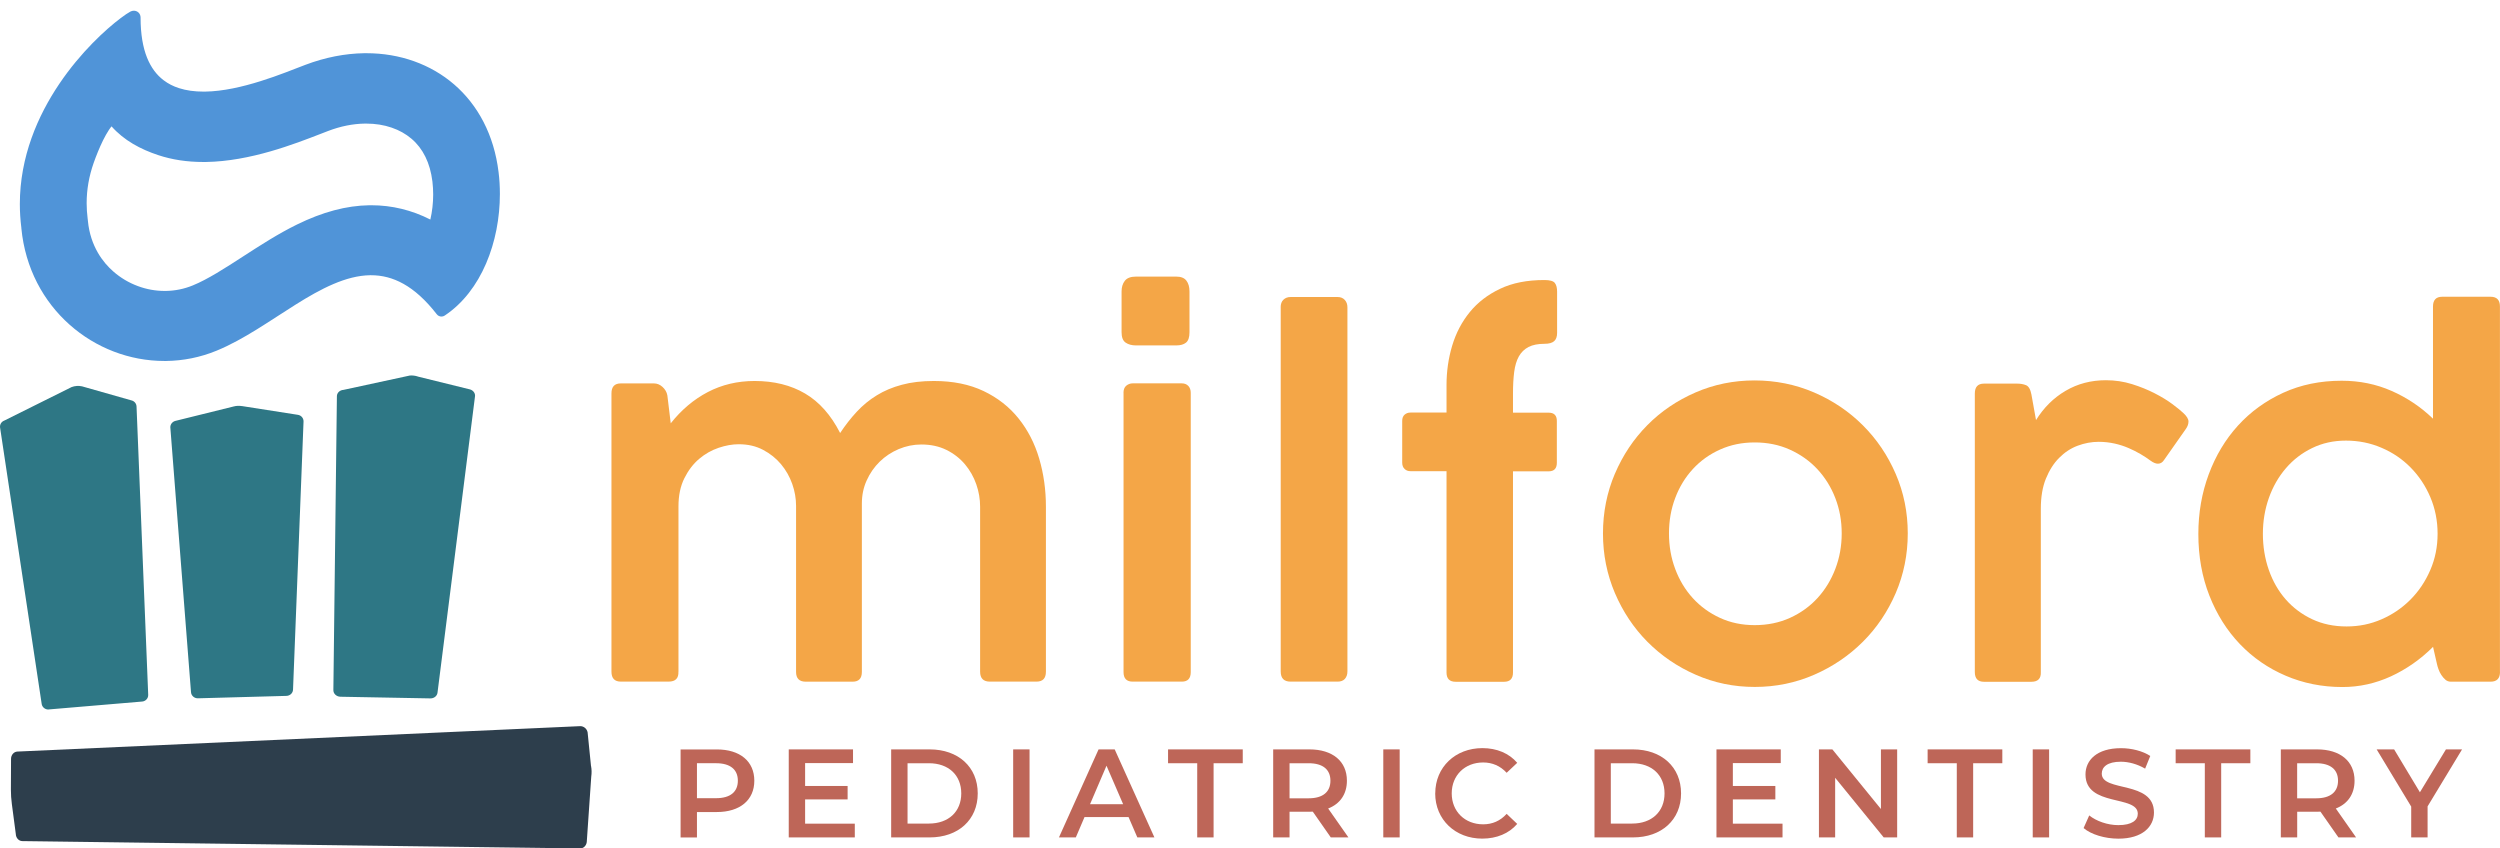 <svg xmlns="http://www.w3.org/2000/svg" width="221" height="75" viewBox="0 0 221 75" fill="none"><path d="M4.282 62.717L12.529 62.02C12.859 62.011 13.118 61.739 13.101 61.417L12.069 35.922C12.055 35.663 11.863 35.444 11.604 35.39L7.253 34.153C6.945 34.086 6.618 34.108 6.324 34.22L0.377 37.181C0.132 37.271 -0.02 37.512 0.002 37.767L3.679 62.19C3.706 62.494 3.969 62.726 4.282 62.722V62.717Z" fill="#2E7785"></path><path d="M21.378 35.899C21.142 35.859 20.896 35.868 20.659 35.931L15.499 37.208C15.231 37.28 15.048 37.516 15.057 37.784L16.884 61.176C16.898 61.489 17.17 61.739 17.496 61.73L25.323 61.516C25.64 61.507 25.899 61.261 25.904 60.953L26.833 37.253C26.837 36.967 26.632 36.721 26.342 36.672L21.378 35.895V35.899Z" fill="#2E7785"></path><path d="M36.93 33.281C36.707 33.21 36.47 33.178 36.233 33.196L30.363 34.465C30.046 34.483 29.796 34.715 29.782 35.001L29.47 60.983C29.452 61.305 29.729 61.578 30.082 61.591L38.029 61.738C38.346 61.752 38.623 61.546 38.672 61.26L41.987 35.063C42.036 34.791 41.858 34.523 41.567 34.429L36.93 33.286V33.281Z" fill="#2E7785"></path><path d="M52.244 67.716L51.945 64.741C51.882 64.419 51.605 64.187 51.288 64.192L1.539 66.438C1.218 66.452 0.967 66.746 0.976 67.104L0.963 69.797C0.963 70.226 0.99 70.655 1.048 71.079L1.396 73.719C1.405 74.067 1.655 74.344 1.964 74.353L51.275 75.001C51.57 75.01 51.824 74.769 51.869 74.442L52.267 68.649C52.311 68.337 52.307 68.019 52.249 67.711L52.244 67.716Z" fill="#2D3E4C"></path><path d="M1.888 20.167V20.176C2.227 23.718 3.849 26.657 6.154 28.703C8.459 30.753 11.448 31.91 14.526 31.91C14.584 31.91 14.647 31.91 14.705 31.91C16.192 31.888 17.698 31.598 19.15 30.999C21.553 30.012 23.867 28.346 26.128 26.93C27.258 26.22 28.375 25.576 29.474 25.108C30.573 24.639 31.65 24.348 32.709 24.33C32.74 24.33 32.767 24.33 32.798 24.33C33.758 24.33 34.706 24.554 35.67 25.094C36.635 25.634 37.614 26.497 38.61 27.779C38.708 27.908 38.865 27.984 39.025 27.984C39.124 27.984 39.222 27.957 39.307 27.899C40.938 26.818 42.157 25.183 42.97 23.294C43.783 21.405 44.19 19.261 44.19 17.143C44.19 16.5 44.154 15.857 44.074 15.223C43.676 11.917 42.237 9.273 40.156 7.473C38.069 5.669 35.344 4.704 32.391 4.704C32.324 4.704 32.257 4.704 32.19 4.704C30.506 4.731 28.75 5.066 26.995 5.731C26.025 6.097 24.614 6.682 23.032 7.174C21.455 7.67 19.717 8.076 18.127 8.098C18.078 8.098 18.033 8.098 17.984 8.098C17.211 8.098 16.479 8.005 15.817 7.79C15.321 7.629 14.866 7.402 14.464 7.093C13.856 6.633 13.356 5.99 12.994 5.088C12.636 4.186 12.427 3.029 12.427 1.555V1.546C12.427 1.381 12.36 1.22 12.248 1.113C12.136 1.005 11.984 0.947 11.832 0.947C11.73 0.947 11.622 0.974 11.529 1.023C11.319 1.135 11.024 1.331 10.653 1.613C9.357 2.591 7.142 4.597 5.243 7.411C3.344 10.225 1.754 13.851 1.754 18.046C1.754 18.729 1.799 19.43 1.888 20.145V20.167ZM9.858 11.167C10.952 12.409 12.427 13.199 13.999 13.717C15.214 14.12 16.546 14.32 17.971 14.32C18.047 14.32 18.118 14.32 18.194 14.32C20.16 14.289 22.121 13.892 23.885 13.387C25.65 12.882 27.218 12.27 28.384 11.819C28.608 11.734 28.817 11.649 28.996 11.582C30.104 11.158 31.203 10.939 32.257 10.926C32.297 10.926 32.338 10.926 32.378 10.926C33.182 10.926 33.937 11.046 34.625 11.283C35.291 11.511 35.871 11.837 36.367 12.257C36.886 12.695 37.297 13.231 37.605 13.86C37.917 14.49 38.123 15.218 38.226 16.049C38.27 16.429 38.293 16.813 38.293 17.197C38.293 17.961 38.203 18.711 38.043 19.408C36.403 18.573 34.647 18.144 32.829 18.144C32.771 18.144 32.718 18.144 32.659 18.144C30.613 18.175 28.514 18.738 26.249 19.85C24.564 20.677 23.005 21.691 21.504 22.66C19.887 23.709 18.364 24.692 17.037 25.233C16.277 25.545 15.478 25.706 14.656 25.719C14.624 25.719 14.589 25.719 14.557 25.719C13.749 25.719 12.949 25.576 12.176 25.286C11.381 24.991 10.657 24.558 10.023 24.004C9.567 23.607 9.058 23.053 8.638 22.316C8.218 21.579 7.879 20.663 7.771 19.529L7.763 19.439L7.749 19.337C7.691 18.872 7.66 18.416 7.66 17.961C7.66 16.759 7.865 15.585 8.285 14.387C8.495 13.793 8.79 13.052 9.116 12.391C9.281 12.06 9.451 11.757 9.621 11.498C9.701 11.373 9.782 11.265 9.862 11.167H9.858Z" fill="#5094D8"></path><path d="M59.972 59.375C59.999 59.965 59.709 60.255 59.101 60.255H54.884C54.33 60.255 54.053 59.961 54.053 59.375V34.773C54.053 34.183 54.33 33.893 54.884 33.893H57.801C58.087 33.893 58.341 33.996 58.569 34.206C58.797 34.416 58.94 34.661 58.994 34.947L59.293 37.422C60.231 36.234 61.326 35.309 62.572 34.657C63.823 34.005 65.199 33.679 66.704 33.679C68.424 33.679 69.912 34.049 71.167 34.786C72.423 35.523 73.459 36.689 74.268 38.279C74.723 37.592 75.21 36.966 75.737 36.399C76.265 35.832 76.85 35.349 77.507 34.947C78.159 34.545 78.896 34.233 79.722 34.014C80.544 33.79 81.492 33.679 82.555 33.679C84.243 33.679 85.709 33.978 86.955 34.572C88.197 35.166 89.229 35.975 90.042 36.993C90.86 38.011 91.467 39.195 91.865 40.539C92.262 41.888 92.459 43.309 92.459 44.796V59.375C92.459 59.965 92.182 60.255 91.628 60.255H87.496C86.928 60.255 86.642 59.961 86.642 59.375V44.796C86.642 44.122 86.531 43.461 86.303 42.809C86.075 42.156 85.74 41.567 85.302 41.044C84.86 40.522 84.319 40.097 83.672 39.776C83.024 39.454 82.282 39.293 81.447 39.293C80.75 39.293 80.084 39.432 79.445 39.7C78.807 39.972 78.244 40.343 77.761 40.816C77.279 41.29 76.895 41.844 76.613 42.474C76.327 43.103 76.189 43.787 76.189 44.515V59.398C76.189 59.969 75.921 60.26 75.38 60.26H71.225C70.658 60.26 70.372 59.974 70.372 59.398V44.711C70.372 44.068 70.26 43.42 70.033 42.777C69.805 42.134 69.474 41.553 69.041 41.035C68.608 40.517 68.08 40.097 67.455 39.767C66.829 39.436 66.115 39.271 65.302 39.271C64.748 39.271 64.158 39.374 63.533 39.584C62.907 39.794 62.331 40.12 61.808 40.562C61.281 41.008 60.848 41.576 60.499 42.273C60.151 42.969 59.977 43.796 59.977 44.756V59.38L59.972 59.375Z" fill="#F4A647"></path><path d="M99.147 25.76C99.147 25.389 99.24 25.076 99.432 24.826C99.624 24.576 99.955 24.451 100.424 24.451H103.98C104.391 24.451 104.691 24.567 104.874 24.804C105.057 25.041 105.151 25.358 105.151 25.76V29.373C105.151 29.82 105.048 30.124 104.842 30.289C104.637 30.454 104.351 30.535 103.98 30.535H100.424C100.053 30.535 99.75 30.454 99.508 30.289C99.267 30.124 99.147 29.82 99.147 29.373V25.76ZM99.316 34.729C99.316 34.443 99.397 34.233 99.562 34.095C99.727 33.961 99.915 33.889 100.125 33.889H104.472C104.713 33.889 104.905 33.965 105.048 34.117C105.191 34.269 105.262 34.47 105.262 34.729V59.416C105.262 59.975 104.999 60.256 104.476 60.256H100.129C99.589 60.256 99.321 59.975 99.321 59.416V34.729H99.316Z" fill="#F4A647"></path><path d="M113.211 27.158C113.211 26.872 113.291 26.649 113.457 26.493C113.622 26.336 113.827 26.256 114.087 26.256H118.241C118.509 26.256 118.724 26.341 118.88 26.515C119.036 26.689 119.112 26.904 119.112 27.158V59.354C119.112 59.626 119.036 59.845 118.889 60.011C118.742 60.176 118.523 60.256 118.241 60.256H114.087C113.506 60.256 113.215 59.957 113.215 59.354V27.158H113.211Z" fill="#F4A647"></path><path d="M127.873 41.652H124.679C124.478 41.652 124.308 41.59 124.17 41.46C124.031 41.331 123.955 41.143 123.955 40.902V37.203C123.955 36.958 124.027 36.779 124.17 36.654C124.312 36.533 124.482 36.471 124.679 36.471H127.873V34.041C127.873 32.835 128.038 31.674 128.373 30.557C128.708 29.44 129.227 28.449 129.928 27.591C130.629 26.729 131.527 26.041 132.613 25.528C133.698 25.009 135.003 24.755 136.522 24.755C137.004 24.755 137.313 24.84 137.447 25.014C137.581 25.188 137.648 25.443 137.648 25.787V29.422C137.648 29.767 137.558 30.012 137.38 30.164C137.201 30.316 136.919 30.392 136.54 30.392C135.959 30.392 135.485 30.486 135.124 30.673C134.762 30.861 134.476 31.138 134.27 31.5C134.065 31.866 133.926 32.326 133.855 32.875C133.783 33.429 133.748 34.068 133.748 34.8V36.48H136.902C137.384 36.48 137.625 36.725 137.625 37.212V40.911C137.625 41.411 137.384 41.666 136.902 41.666H133.748V59.452C133.748 59.997 133.484 60.269 132.961 60.269H128.682C128.141 60.269 127.873 59.997 127.873 59.452V41.666V41.652Z" fill="#F4A647"></path><path d="M142.757 41.88C143.459 40.236 144.415 38.807 145.621 37.587C146.827 36.368 148.248 35.403 149.883 34.693C151.518 33.983 153.256 33.63 155.101 33.63C156.946 33.63 158.715 33.983 160.363 34.693C162.012 35.403 163.45 36.372 164.674 37.596C165.903 38.82 166.872 40.254 167.583 41.898C168.293 43.541 168.646 45.292 168.646 47.155C168.646 49.017 168.289 50.777 167.583 52.426C166.872 54.074 165.903 55.512 164.674 56.736C163.446 57.96 162.012 58.934 160.372 59.648C158.733 60.363 156.982 60.725 155.123 60.725C153.265 60.725 151.536 60.367 149.905 59.648C148.27 58.934 146.85 57.96 145.634 56.736C144.419 55.512 143.463 54.074 142.757 52.426C142.056 50.777 141.703 49.022 141.703 47.155C141.703 45.288 142.056 43.519 142.757 41.875V41.88ZM148.092 50.308C148.462 51.291 148.981 52.149 149.646 52.877C150.312 53.609 151.111 54.19 152.041 54.619C152.97 55.048 153.997 55.262 155.119 55.262C156.24 55.262 157.294 55.048 158.237 54.619C159.18 54.19 159.993 53.605 160.667 52.868C161.342 52.131 161.869 51.269 162.244 50.286C162.619 49.303 162.807 48.263 162.807 47.155C162.807 46.047 162.619 45.011 162.244 44.037C161.869 43.063 161.337 42.21 160.658 41.478C159.975 40.745 159.162 40.169 158.219 39.745C157.276 39.32 156.24 39.111 155.119 39.111C153.997 39.111 152.992 39.32 152.063 39.736C151.134 40.151 150.33 40.723 149.655 41.456C148.981 42.188 148.458 43.041 148.092 44.015C147.721 44.989 147.538 46.038 147.538 47.155C147.538 48.272 147.721 49.326 148.092 50.304V50.308Z" fill="#F4A647"></path><path d="M174.574 34.791C174.574 34.202 174.842 33.912 175.383 33.912H178.322C178.608 33.912 178.867 33.956 179.1 34.05C179.332 34.144 179.493 34.421 179.578 34.876L179.984 37.136C180.668 36.033 181.539 35.167 182.602 34.546C183.665 33.92 184.854 33.612 186.158 33.612C186.967 33.612 187.74 33.728 188.468 33.956C189.2 34.184 189.866 34.456 190.469 34.765C191.072 35.073 191.591 35.39 192.024 35.712C192.457 36.033 192.779 36.297 192.993 36.498C193.306 36.784 193.462 37.038 193.462 37.262C193.462 37.485 193.382 37.704 193.23 37.918L191.314 40.647C191.171 40.875 190.987 40.991 190.76 40.991C190.576 40.991 190.362 40.906 190.121 40.732C189.853 40.531 189.553 40.335 189.227 40.143C188.901 39.95 188.544 39.772 188.164 39.607C187.78 39.441 187.369 39.307 186.927 39.209C186.484 39.111 186.02 39.057 185.519 39.057C184.894 39.057 184.277 39.173 183.665 39.401C183.053 39.629 182.508 39.991 182.026 40.478C181.543 40.964 181.155 41.576 180.855 42.318C180.556 43.055 180.409 43.944 180.409 44.975V59.407C180.435 59.979 180.158 60.269 179.578 60.269H175.383C174.842 60.269 174.574 59.983 174.574 59.407V34.805V34.791Z" fill="#F4A647"></path><path d="M221 59.398C221 59.97 220.723 60.261 220.169 60.261H216.653C216.47 60.261 216.309 60.202 216.175 60.086C216.041 59.97 215.92 59.832 215.813 59.666C215.706 59.501 215.621 59.331 215.559 59.148C215.496 58.97 215.447 58.809 215.42 58.666L215.081 57.183C213.973 58.286 212.735 59.153 211.364 59.787C209.992 60.417 208.563 60.734 207.071 60.734C205.279 60.734 203.608 60.399 202.054 59.733C200.499 59.068 199.15 58.134 198.006 56.937C196.863 55.74 195.965 54.315 195.312 52.658C194.66 51.001 194.334 49.183 194.334 47.204C194.334 45.342 194.638 43.586 195.25 41.934C195.862 40.285 196.724 38.847 197.836 37.623C198.949 36.4 200.285 35.43 201.839 34.72C203.394 34.01 205.114 33.657 207.004 33.657C208.581 33.657 210.055 33.956 211.422 34.559C212.789 35.162 214.008 35.98 215.076 37.011V27.096C215.076 26.524 215.344 26.233 215.885 26.233H220.165C220.718 26.233 220.995 26.519 220.995 27.096V59.398H221ZM214.844 43.957C214.419 42.952 213.839 42.081 213.106 41.335C212.373 40.589 211.516 40.004 210.528 39.584C209.541 39.16 208.496 38.95 207.388 38.95C206.28 38.95 205.297 39.169 204.395 39.607C203.492 40.044 202.719 40.638 202.072 41.393C201.424 42.148 200.923 43.019 200.57 44.015C200.218 45.011 200.039 46.07 200.039 47.187C200.039 48.303 200.213 49.384 200.562 50.38C200.91 51.376 201.406 52.243 202.054 52.984C202.701 53.721 203.479 54.306 204.386 54.735C205.293 55.164 206.311 55.378 207.432 55.378C208.554 55.378 209.559 55.169 210.533 54.744C211.507 54.32 212.355 53.739 213.088 53.002C213.821 52.265 214.402 51.399 214.835 50.398C215.268 49.402 215.483 48.33 215.483 47.182C215.483 46.034 215.268 44.958 214.844 43.957Z" fill="#F4A647"></path><path d="M66.682 69.015C66.682 70.726 65.413 71.784 63.367 71.784H61.611V74.031H60.164V66.25H63.367C65.413 66.25 66.682 67.295 66.682 69.019V69.015ZM65.226 69.015C65.226 68.037 64.569 67.469 63.3 67.469H61.611V70.56H63.3C64.569 70.56 65.226 69.993 65.226 69.015Z" fill="#BE6658"></path><path d="M75.564 72.817V74.027H69.725V66.246H75.407V67.457H71.172V69.48H74.929V70.668H71.172V72.812H75.564V72.817Z" fill="#BE6658"></path><path d="M78.779 66.246H82.183C84.707 66.246 86.432 67.8 86.432 70.137C86.432 72.473 84.707 74.027 82.183 74.027H78.779V66.246ZM82.116 72.803C83.85 72.803 84.976 71.749 84.976 70.137C84.976 68.524 83.854 67.47 82.116 67.47H80.227V72.808H82.116V72.803Z" fill="#BE6658"></path><path d="M89.564 66.246H91.012V74.027H89.564V66.246Z" fill="#BE6658"></path><path d="M99.763 72.227H95.872L95.103 74.027H93.611L97.114 66.246H98.539L102.05 74.027H100.54L99.763 72.227ZM99.285 71.092L97.815 67.689L96.359 71.092H99.285Z" fill="#BE6658"></path><path d="M105.834 67.47H103.256V66.246H109.859V67.47H107.281V74.027H105.834V67.47Z" fill="#BE6658"></path><path d="M117.642 74.027L116.051 71.749C115.953 71.758 115.85 71.758 115.752 71.758H113.996V74.027H112.549V66.246H115.752C117.798 66.246 119.067 67.291 119.067 69.015C119.067 70.195 118.468 71.061 117.409 71.472L119.201 74.027H117.646H117.642ZM115.685 67.47H113.996V70.57H115.685C116.954 70.57 117.61 69.994 117.61 69.015C117.61 68.037 116.954 67.47 115.685 67.47Z" fill="#BE6658"></path><path d="M122.283 66.246H123.731V74.027H122.283V66.246Z" fill="#BE6658"></path><path d="M126.876 70.136C126.876 67.813 128.654 66.134 131.044 66.134C132.312 66.134 133.402 66.589 134.122 67.434L133.188 68.314C132.621 67.702 131.919 67.402 131.111 67.402C129.498 67.402 128.332 68.537 128.332 70.136C128.332 71.735 129.498 72.87 131.111 72.87C131.924 72.87 132.621 72.57 133.188 71.945L134.122 72.834C133.398 73.678 132.308 74.134 131.03 74.134C128.649 74.134 126.871 72.454 126.871 70.132L126.876 70.136Z" fill="#BE6658"></path><path d="M140.953 66.246H144.357C146.881 66.246 148.606 67.8 148.606 70.137C148.606 72.473 146.881 74.027 144.357 74.027H140.953V66.246ZM144.286 72.803C146.019 72.803 147.145 71.749 147.145 70.137C147.145 68.524 146.024 67.47 144.286 67.47H142.396V72.808H144.286V72.803Z" fill="#BE6658"></path><path d="M157.575 72.817V74.027H151.736V66.246H157.419V67.457H153.184V69.48H156.941V70.668H153.184V72.812H157.575V72.817Z" fill="#BE6658"></path><path d="M167.709 66.246V74.027H166.52L162.227 68.756V74.027H160.793V66.246H161.981L166.274 71.517V66.246H167.709Z" fill="#BE6658"></path><path d="M172.98 67.47H170.402V66.246H177.005V67.47H174.427V74.027H172.98V67.47Z" fill="#BE6658"></path><path d="M179.693 66.246H181.141V74.027H179.693V66.246Z" fill="#BE6658"></path><path d="M184.188 73.205L184.688 72.084C185.309 72.584 186.301 72.941 187.257 72.941C188.467 72.941 188.981 72.508 188.981 71.932C188.981 70.252 184.357 71.356 184.357 68.461C184.357 67.206 185.358 66.139 187.493 66.139C188.427 66.139 189.405 66.384 190.084 66.827L189.629 67.948C188.927 67.537 188.159 67.336 187.484 67.336C186.283 67.336 185.796 67.805 185.796 68.39C185.796 70.047 190.411 68.966 190.411 71.825C190.411 73.071 189.401 74.138 187.266 74.138C186.055 74.138 184.84 73.759 184.196 73.205H184.188Z" fill="#BE6658"></path><path d="M194.906 67.47H192.328V66.246H198.931V67.47H196.353V74.027H194.906V67.47Z" fill="#BE6658"></path><path d="M206.718 74.027L205.127 71.749C205.029 71.758 204.926 71.758 204.828 71.758H203.072V74.027H201.625V66.246H204.828C206.874 66.246 208.143 67.291 208.143 69.015C208.143 70.195 207.544 71.061 206.486 71.472L208.277 74.027H206.722H206.718ZM204.757 67.47H203.068V70.57H204.757C206.025 70.57 206.682 69.994 206.682 69.015C206.682 68.037 206.025 67.47 204.757 67.47Z" fill="#BE6658"></path><path d="M214.599 71.28V74.027H213.151V71.302L210.096 66.246H211.641L213.92 70.038L216.221 66.246H217.646L214.599 71.284V71.28Z" fill="#BE6658"></path></svg>